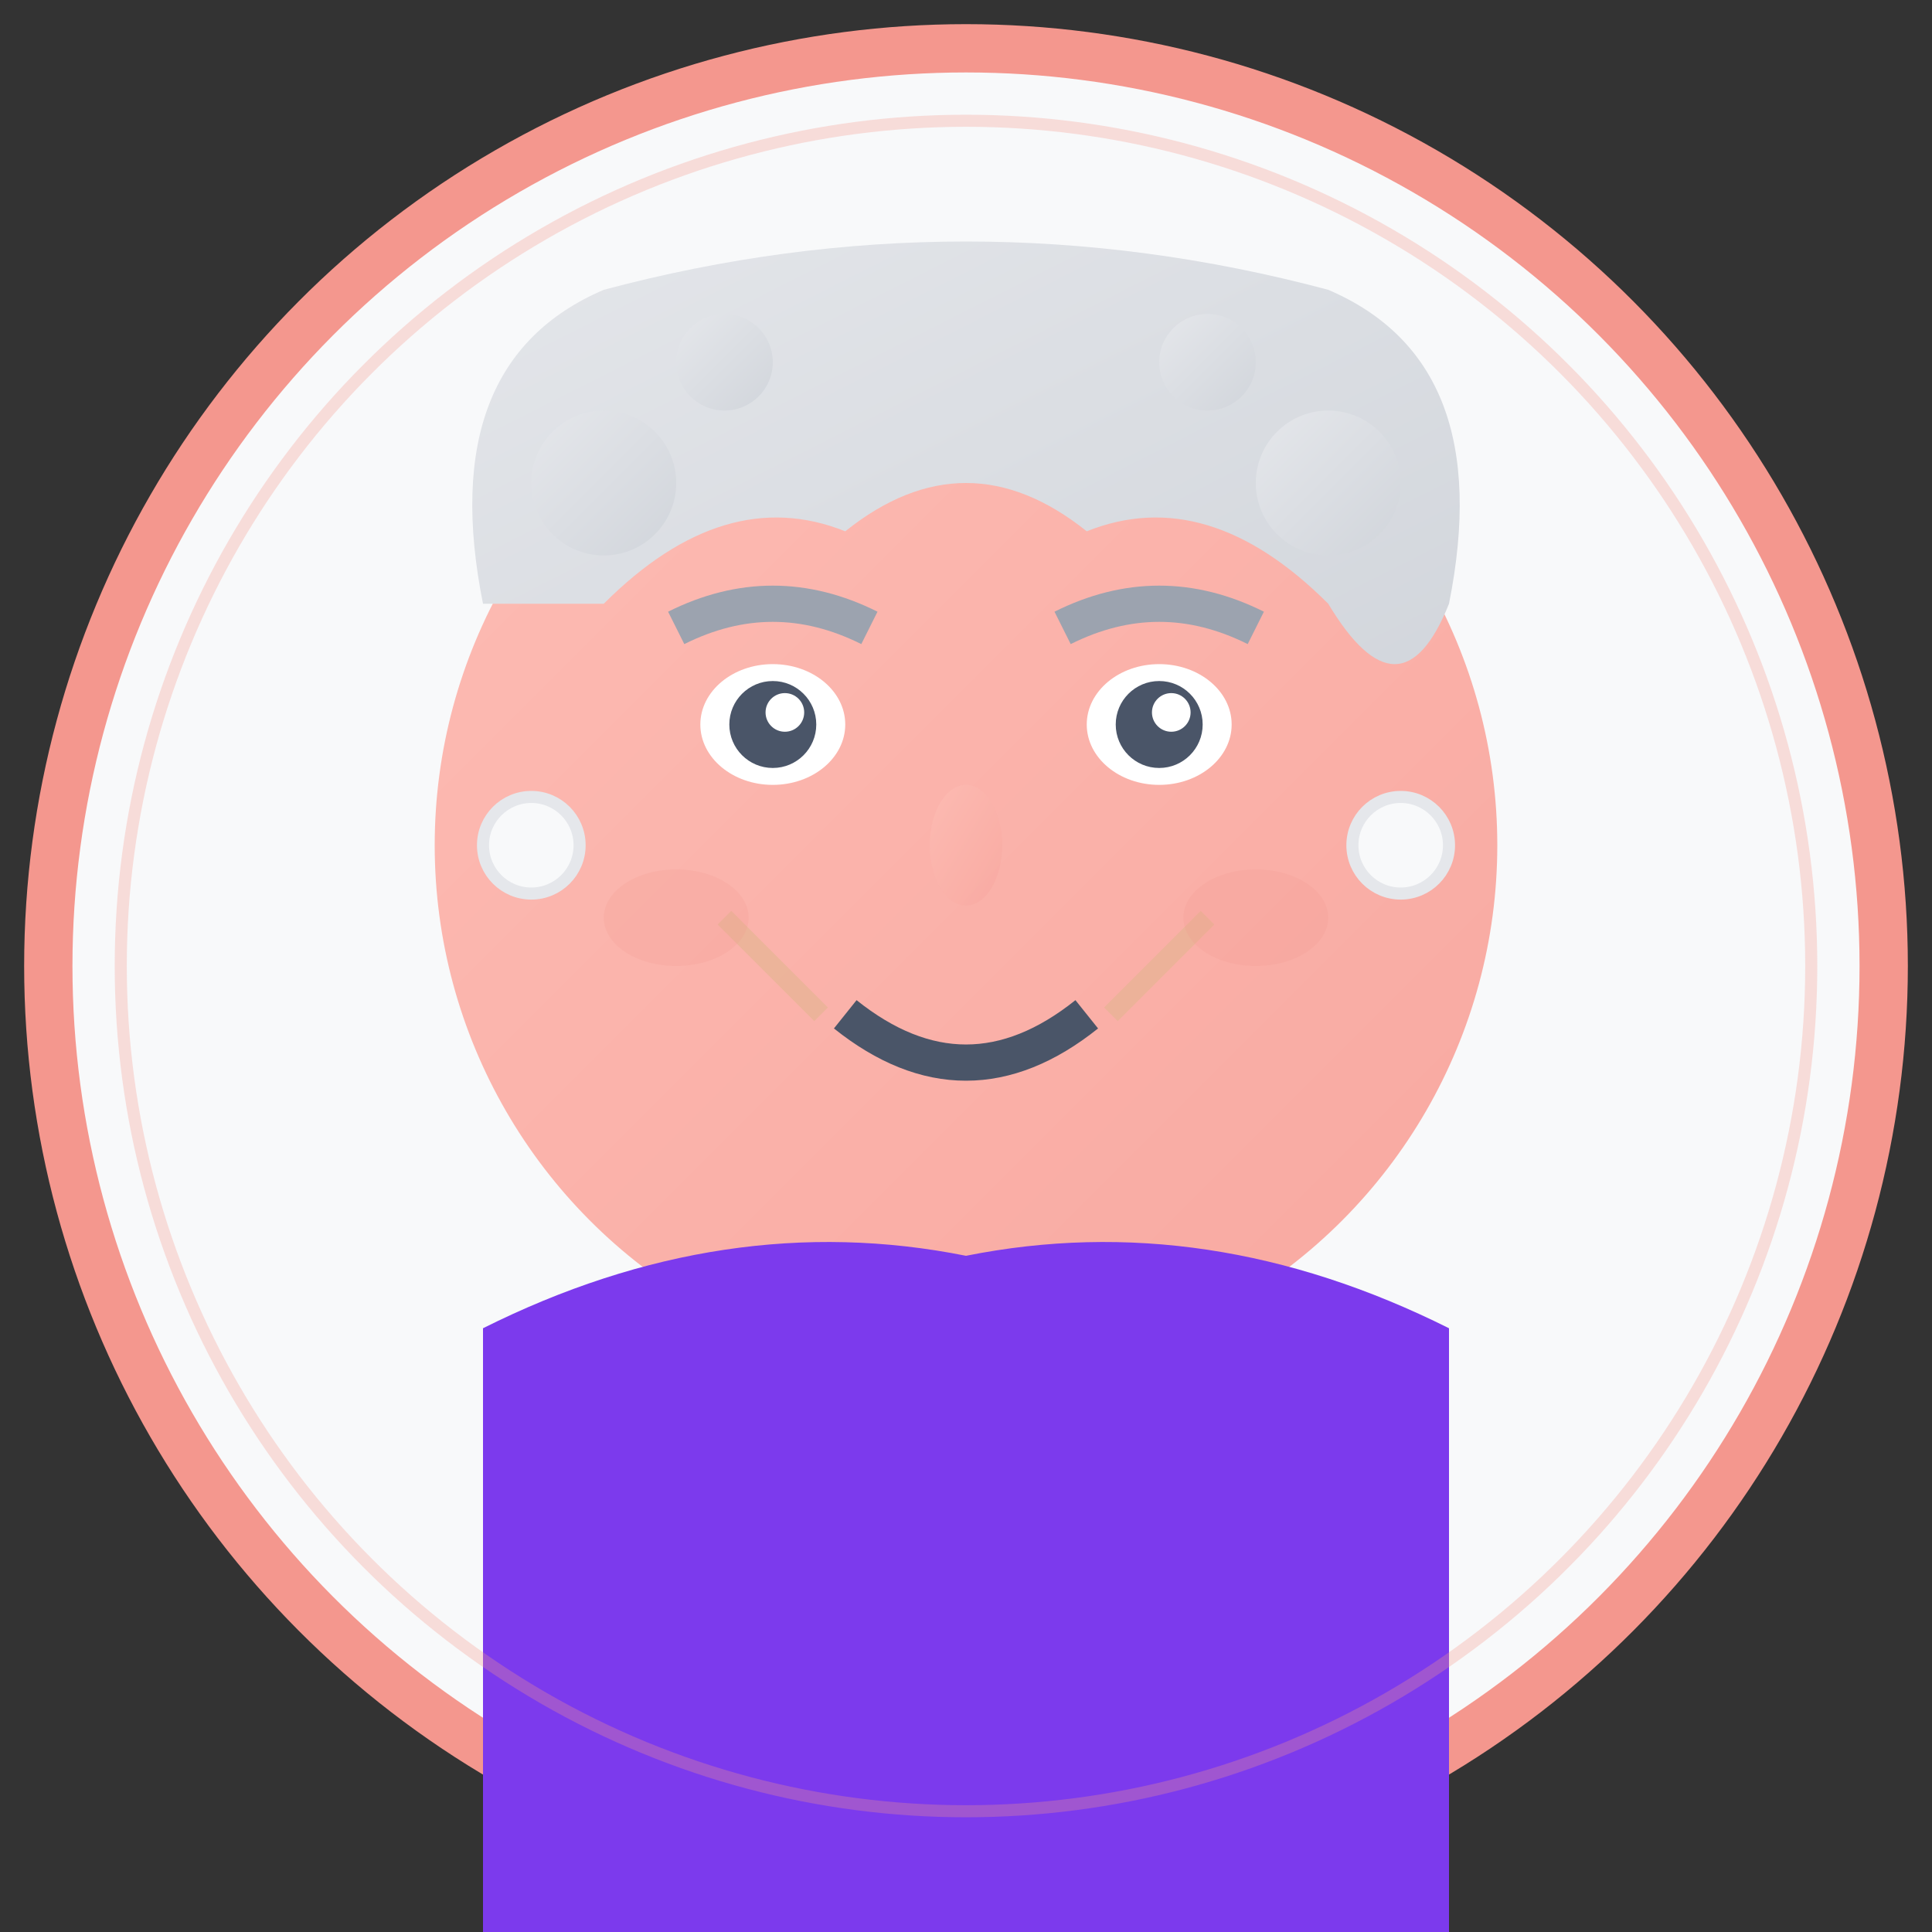 <svg width="80" height="80" viewBox="0 0 80 80" fill="none" xmlns="http://www.w3.org/2000/svg">
    <rect x="0" y="0" width="80" height="80" fill="#333333" stroke="none"/>
    <defs>
        <linearGradient id="skinTone1" x1="0%" y1="0%" x2="100%" y2="100%">
            <stop offset="0%" style="stop-color:#fdbcb4;stop-opacity:1" />
            <stop offset="100%" style="stop-color:#f8a8a0;stop-opacity:1" />
        </linearGradient>
        <linearGradient id="hairGrad1" x1="0%" y1="0%" x2="100%" y2="100%">
            <stop offset="0%" style="stop-color:#e5e7eb;stop-opacity:1" />
            <stop offset="100%" style="stop-color:#d1d5db;stop-opacity:1" />
        </linearGradient>
    </defs>
    
    <!-- Background circle -->
    <circle cx="40" cy="40" r="38" fill="#f8f9fa" stroke="#f4978e" stroke-width="2"/>
    
    <!-- Face -->
    <circle cx="40" cy="35" r="22" fill="url(#skinTone1)"/>
    
    <!-- Hair (elegant silver/gray style) -->
    <path d="M 20 25 Q 18 15 25 12 Q 40 8 55 12 Q 62 15 60 25 Q 58 30 55 25 Q 50 20 45 22 Q 40 18 35 22 Q 30 20 25 25 Z" fill="url(#hairGrad1)"/>
    
    <!-- Hair curls -->
    <circle cx="25" cy="20" r="3" fill="url(#hairGrad1)"/>
    <circle cx="55" cy="20" r="3" fill="url(#hairGrad1)"/>
    <circle cx="30" cy="15" r="2" fill="url(#hairGrad1)"/>
    <circle cx="50" cy="15" r="2" fill="url(#hairGrad1)"/>
    
    <!-- Eyes (kind and wise) -->
    <ellipse cx="32" cy="30" rx="3" ry="2.5" fill="white"/>
    <ellipse cx="48" cy="30" rx="3" ry="2.5" fill="white"/>
    <circle cx="32" cy="30" r="1.8" fill="#4a5568"/>
    <circle cx="48" cy="30" r="1.8" fill="#4a5568"/>
    <circle cx="32.5" cy="29.5" r="0.8" fill="white"/>
    <circle cx="48.5" cy="29.5" r="0.8" fill="white"/>
    
    <!-- Eyebrows -->
    <path d="M 28 26 Q 32 24 36 26" stroke="#9ca3af" stroke-width="1.5" fill="none"/>
    <path d="M 44 26 Q 48 24 52 26" stroke="#9ca3af" stroke-width="1.5" fill="none"/>
    
    <!-- Nose -->
    <ellipse cx="40" cy="35" rx="1.5" ry="2.5" fill="url(#skinTone1)" opacity="0.8"/>
    
    <!-- Mouth (warm smile) -->
    <path d="M 35 42 Q 40 46 45 42" stroke="#4a5568" stroke-width="1.5" fill="none"/>
    
    <!-- Smile lines (showing warmth and experience) -->
    <path d="M 30 38 Q 32 40 34 42" stroke="#e2b490" stroke-width="0.8" fill="none" opacity="0.6"/>
    <path d="M 50 38 Q 48 40 46 42" stroke="#e2b490" stroke-width="0.8" fill="none" opacity="0.6"/>
    
    <!-- Subtle makeup/blush -->
    <ellipse cx="28" cy="38" rx="3" ry="2" fill="#f4978e" opacity="0.2"/>
    <ellipse cx="52" cy="38" rx="3" ry="2" fill="#f4978e" opacity="0.2"/>
    
    <!-- Clothing hint (elegant neckline) -->
    <path d="M 20 55 Q 30 50 40 52 Q 50 50 60 55 L 60 80 L 20 80 Z" fill="#7c3aed"/>
    
    <!-- Jewelry (simple pearl earring) -->
    <circle cx="22" cy="35" r="2" fill="#f8f9fa" stroke="#e5e7eb" stroke-width="0.5"/>
    <circle cx="58" cy="35" r="2" fill="#f8f9fa" stroke="#e5e7eb" stroke-width="0.5"/>
    
    <!-- Peaceful aura -->
    <circle cx="40" cy="40" r="35" stroke="#f4978e" stroke-width="0.5" fill="none" opacity="0.3"/>
</svg>
